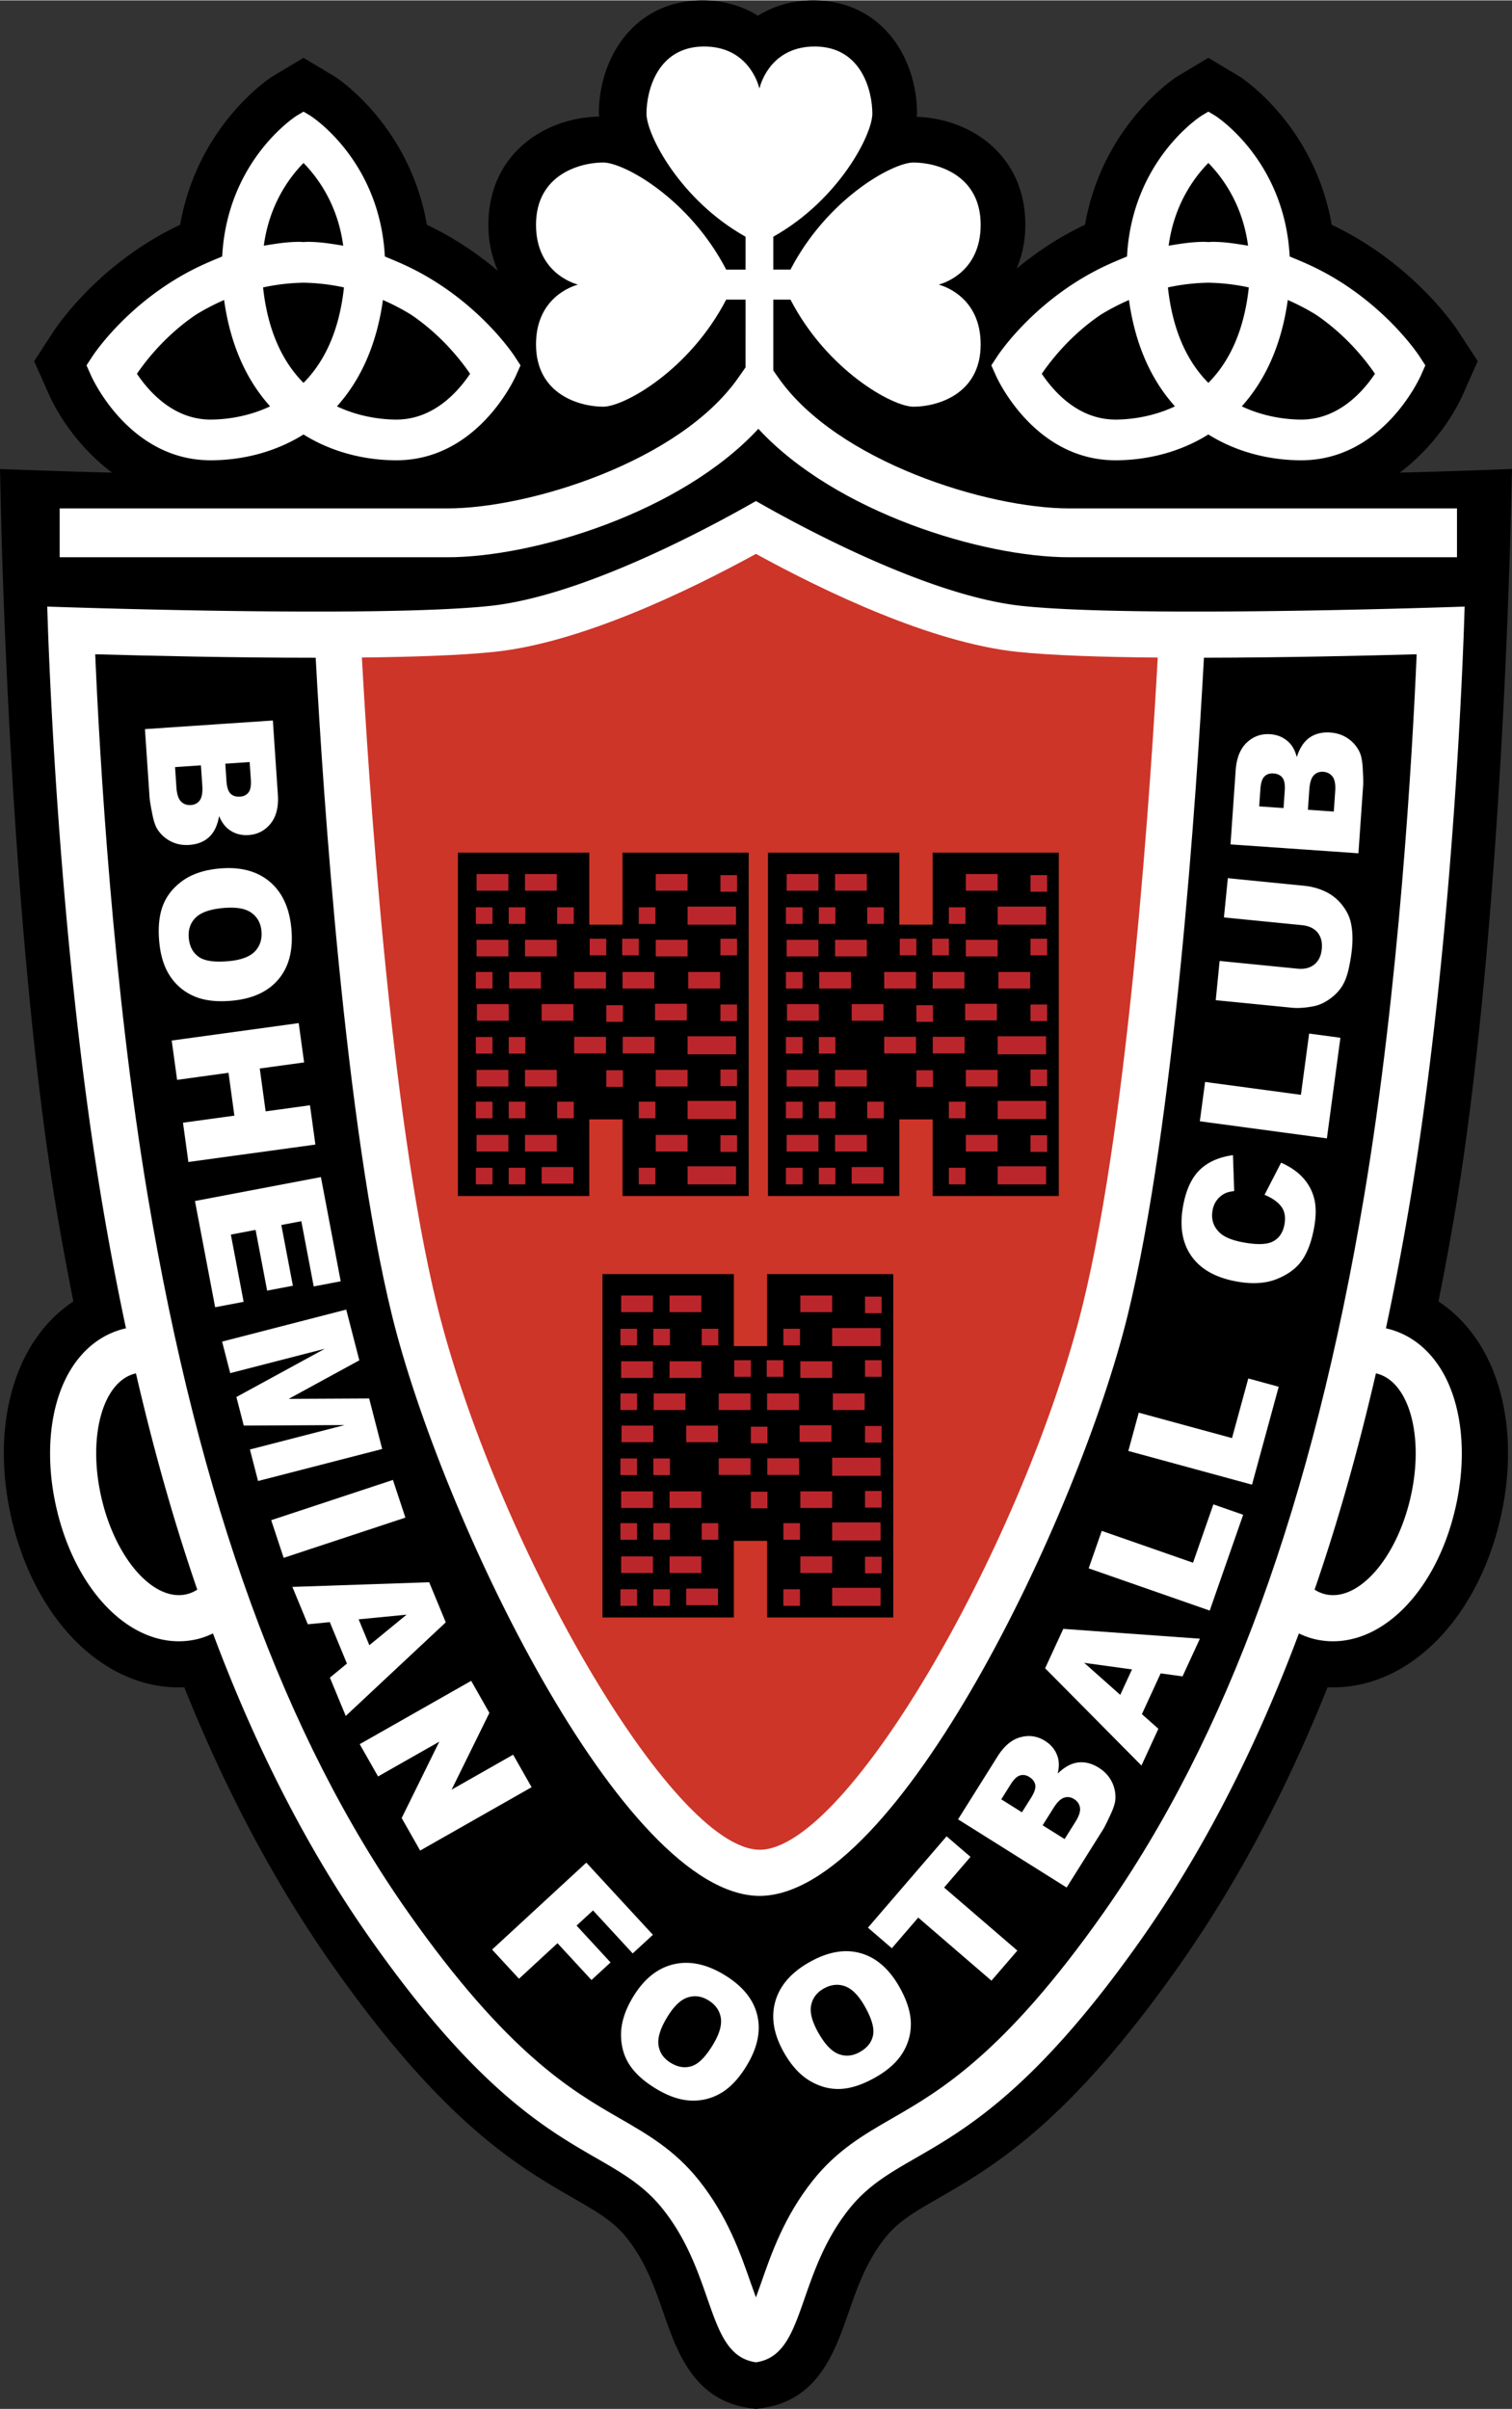 <svg xmlns="http://www.w3.org/2000/svg" width="1569" height="2500" viewBox="0 0 371.518 591.789"><rect x="0" y="0" width="371.518" height="591.789" fill="#333333" stroke="none"/><path d="M371.213 127.195l.305-12.047-12.047.43c-.219.007-6.297.219-15.539.465 7.797-5.856 13.039-13.622 15.547-19.254l3.617-8.141-4.859-7.445c-1.164-1.773-11.594-16.844-31.016-26.062-4.258-24.266-21.75-35.864-22.57-36.379-.234-.145-7.742-4.641-7.742-4.641l-5.828 3.492-1.906 1.148c-.82.515-18.312 12.109-22.578 36.367-6.664 3.148-12.25 7.004-16.789 10.781 1.312-3.145 2.133-6.707 2.133-10.758 0-17.015-13.258-26.066-26.711-26.55.016-.239.094-.535.094-.762 0-13.836-8.758-27.84-25.498-27.84-5.355 0-9.887 1.461-13.594 3.77C182.523 1.461 177.993 0 172.643 0c-16.738 0-25.496 14.003-25.496 27.84 0 .211.079.488.088.711-13.636.266-27.232 9.359-27.232 26.594 0 4.281.881 8.042 2.33 11.312-4.639-3.93-10.439-7.997-17.439-11.316-4.258-24.293-21.768-35.871-22.588-36.387-.225-.137-7.727-4.632-7.727-4.632l-5.826 3.492-1.901 1.14c-.82.516-18.324 12.09-22.586 36.375-19.473 9.184-29.871 24.329-31.007 26.066l-4.871 7.453 3.619 8.133c2.498 5.628 7.727 13.406 15.53 19.265-8.725-.234-14.647-.438-15.499-.468L0 115.156l.277 12.039c.02.789 2.131 101.73 13.695 170.516 1.262 7.504 2.633 14.797 4.059 21.977-3.947 2.609-7.379 6.117-10.121 10.492-6.941 11.078-8.801 26.668-5.102 42.766 3.686 16.059 12.182 29.273 23.309 36.246 6.076 3.809 12.608 5.578 19.155 5.285 10.314 25.727 22.443 48.449 36.507 68.43 27.287 38.766 45.654 49.352 59.064 57.082 5.993 3.453 9.952 5.734 13.201 9.836 4.59 5.789 6.838 12.238 9.012 18.477 3.314 9.512 7.441 21.352 21.113 23.27l1.574.219 1.574-.219c13.674-1.918 17.801-13.758 21.113-23.27 2.172-6.238 4.422-12.688 9.008-18.477 3.25-4.102 7.211-6.383 13.203-9.836 13.414-7.73 31.781-18.316 59.07-57.082 14.062-19.977 26.188-42.699 36.5-68.434 6.547.297 13.078-1.473 19.156-5.281 11.133-6.973 19.625-20.188 23.312-36.246 3.695-16.098 1.836-31.688-5.102-42.766-2.742-4.375-6.172-7.883-10.125-10.492a750.404 750.404 0 0 0 4.062-21.977c11.566-68.786 13.675-169.727 13.699-170.516z"/><path d="M126.408 87.402c-.535-.821-9.919-14.758-27.633-22.676-.475-.223-.969-.426-1.455-.637-.521-.219-1.027-.45-1.562-.657-.404-.16-.783-.344-1.195-.496-1.219-23.281-17.525-34.101-18.308-34.594l-1.676-1.003-1.676 1.003c-.783.493-17.09 11.312-18.308 34.594-.412.152-.793.336-1.195.5-.535.203-1.04.434-1.559.649-.488.215-.984.417-1.461.641-17.711 7.918-27.096 21.855-27.631 22.676l-1.49 2.277 1.107 2.489c.376.851 9.49 20.835 29.383 20.835 7.68 0 15.76-1.925 22.83-6.339 7.071 4.414 15.15 6.339 22.83 6.339 19.893 0 29.006-19.984 29.383-20.835l1.107-2.489-1.491-2.277zm-51.83 6.582c-4.77-4.797-8.678-12.109-9.917-23.258-.008-.066-.01-.132-.012-.195a51.095 51.095 0 0 1 9.93-1.16c3.516.066 6.822.484 9.93 1.16-.002.062-.004.128-.012.195-1.241 11.149-5.149 18.461-9.919 23.258zm-.992-34.652c-3.129 0-5.938.488-8.766.945 1.357-10.128 6.26-16.758 9.757-20.324 3.498 3.566 8.401 10.196 9.758 20.324-2.828-.457-5.637-.945-8.766-.945-.34 0-.654.043-.992.047-.337-.004-.651-.047-.991-.047zM33.646 91.75c2.578-3.766 7.375-9.695 14.51-14.527a55.42 55.42 0 0 1 6.91-3.598C56.66 85.07 60.821 93.593 66.37 99.753c-5.926 2.805-11.705 3.25-14.621 3.25-9.112.001-15.141-6.839-18.103-11.253zm63.762 11.254c-2.916 0-8.695-.445-14.621-3.25 5.549-6.16 9.708-14.684 11.302-26.129a55.28 55.28 0 0 1 6.91 3.598c7.135 4.833 11.932 10.762 14.51 14.527-2.96 4.414-8.989 11.254-18.101 11.254zM245.08 87.402c.539-.821 9.922-14.758 27.633-22.676.477-.223.969-.426 1.453-.637.523-.219 1.031-.45 1.562-.657.406-.16.789-.344 1.195-.496 1.219-23.281 17.531-34.101 18.312-34.594l1.672-1.003 1.68 1.003c.781.493 17.086 11.312 18.305 34.594.414.152.797.336 1.195.5.539.203 1.039.434 1.562.649.484.215.984.417 1.461.641 17.711 7.918 27.094 21.855 27.633 22.676l1.484 2.277-1.102 2.489c-.383.851-9.492 20.835-29.383 20.835-7.68 0-15.766-1.925-22.836-6.339-7.07 4.414-15.148 6.339-22.828 6.339-19.891 0-29.008-19.984-29.383-20.835l-1.109-2.489 1.494-2.277zm51.828 6.582c4.773-4.797 8.68-12.109 9.922-23.258.008-.066.008-.132.008-.195a51.04 51.04 0 0 0-9.93-1.16c-3.516.066-6.82.484-9.93 1.16.008.062.008.128.016.195 1.242 11.149 5.149 18.461 9.914 23.258zm.992-34.652c3.133 0 5.938.488 8.766.945-1.352-10.128-6.258-16.758-9.758-20.324-3.492 3.566-8.398 10.196-9.758 20.324 2.828-.457 5.641-.945 8.766-.945.344 0 .656.043.992.047.344-.004.656-.047.992-.047zm39.946 32.418c-2.578-3.766-7.375-9.695-14.516-14.527a55.152 55.152 0 0 0-6.906-3.598c-1.594 11.445-5.758 19.969-11.305 26.129 5.93 2.805 11.703 3.25 14.625 3.25 9.11 0 15.141-6.84 18.102-11.254zm-63.766 11.254c2.914 0 8.695-.445 14.625-3.25-5.555-6.16-9.711-14.684-11.305-26.129a55.833 55.833 0 0 0-6.914 3.598c-7.133 4.833-11.93 10.762-14.508 14.527 2.961 4.414 8.993 11.254 18.102 11.254zM340.674 326.316c-.047-.012-.094-.012-.133-.02a738.047 738.047 0 0 0 5.797-30.465c11.562-68.79 13.539-146.879 13.539-146.879s-79.992 2.86-108.703-.156c-22.531-2.367-53.248-18.808-65.43-25.777-12.184 6.969-42.9 23.41-65.429 25.777-28.711 3.016-108.704.156-108.704.156s1.979 78.09 13.543 146.879a725.286 725.286 0 0 0 5.799 30.465c-.045.008-.09.008-.135.02h-.006c-5.427 1.246-10.023 4.664-13.293 9.883-5.279 8.426-6.646 21.211-3.66 34.207 4.994 21.766 19.824 35.645 34.492 32.277 1.402-.324 2.715-.828 3.979-1.426 9.968 26.645 22.59 52.207 38.721 75.121 39.406 55.984 58.527 49.547 71.881 66.402 13.064 16.484 10.585 35.844 22.812 37.559 12.229-1.715 9.748-21.074 22.812-37.559 13.352-16.855 32.477-10.418 71.883-66.402 16.125-22.914 28.75-48.477 38.719-75.121 1.266.598 2.578 1.102 3.977 1.426 14.672 3.367 29.5-10.512 34.492-32.277 2.992-12.996 1.625-25.781-3.656-34.207-3.274-5.219-7.867-8.637-13.297-9.883z" fill="#fff"/><path d="M338.08 337.359c.023.004.039.004.062.008 8.102 1.859 11.883 15.52 8.438 30.5-3.438 14.988-12.805 25.625-20.906 23.766a8.547 8.547 0 0 1-2.664-1.137c6.031-17.488 10.961-35.34 15.07-53.137zM33.407 337.359c-.018.004-.037.004-.057.008-8.102 1.859-11.883 15.52-8.439 30.5 3.439 14.988 12.803 25.625 20.906 23.766a8.535 8.535 0 0 0 2.66-1.137c-6.028-17.488-10.961-35.34-15.07-53.137z"/><path d="M186.697 454.406c21.844-.094 65.289-76.691 79.367-133.992 11.539-47 16.914-131.613 18.406-158.934-13.562-.121-26.047-.52-34.484-1.406-21.234-2.234-47.531-14.906-64.242-24.074-16.716 9.167-43.014 21.84-64.244 24.074-8.064.848-19.779 1.25-32.578 1.391 1.489 27.301 6.864 111.938 18.411 158.949 14.073 57.301 57.517 133.898 79.364 133.992z" fill="#cd3529"/><path d="M262.721 124.832c-20.031 0-57.008-11.438-71.471-32.118l-1.242-1.777v-17.41h4.219c9.01 17.387 25.088 26.316 30.236 26.316 5.5 0 16.5-2.833 16.5-15.305 0-11.497-8.922-14.325-10.32-14.696 1.398-.371 10.32-3.195 10.32-14.691 0-12.473-11-15.308-16.5-15.308-5.148 0-21.219 8.926-30.232 26.312h-4.223V58.07c16.08-9.011 24.338-25.086 24.338-30.23 0-5.5-2.617-16.5-14.158-16.5-10.633 0-13.248 8.922-13.59 10.316-.344-1.394-2.959-10.316-13.592-10.316-11.535 0-14.158 11-14.158 16.5 0 5.144 8.258 21.219 24.342 30.234v8.082h-4.756c-9.013-17.386-25.088-26.316-30.23-26.316-5.5 0-16.5 2.832-16.5 15.305 0 11.496 8.922 14.324 10.316 14.695-1.395.372-10.316 3.196-10.316 14.691 0 12.473 11 15.309 16.5 15.309 5.142 0 21.217-8.93 30.23-26.312h4.756V90.18l-1.772 2.531c-14.467 20.684-51.443 32.121-71.472 32.121H14.661v12h95.285c21.246 0 57.396-11.008 76.388-31.559 18.988 20.551 55.137 31.559 76.387 31.559h95.281v-12h-95.281z" fill="#fff"/><path d="M295.822 161.52l-.031.578c-1.789 32.785-7.195 114.11-18.719 161.02-12.008 48.891-56.531 142.484-90.424 142.629-33.797-.145-78.318-93.738-90.328-142.629-11.533-46.954-16.933-128.259-18.72-161.036l-.031-.558c-20.157.004-41.176-.484-54.176-.855 1.046 24.32 4.277 81.73 12.943 133.285 12.637 75.149 33.567 132.684 63.987 175.899 24.404 34.672 40.266 43.812 51.846 50.488 7.048 4.062 13.708 7.898 19.65 15.398 6.968 8.793 10.119 17.836 12.652 25.102.387 1.109.826 2.344 1.273 3.551.447-1.207.887-2.441 1.273-3.555 2.533-7.262 5.682-16.305 12.65-25.098 5.943-7.5 12.6-11.336 19.654-15.398 11.578-6.676 27.438-15.816 51.844-50.488 30.414-43.211 51.352-100.75 63.992-175.903 8.664-51.55 11.891-108.964 12.938-133.281-12.429.351-32.616.823-52.273.851z"/><path d="M61.344 187.156l.292 4.297c.099 1.472-.09 2.527-.567 3.156s-1.173.977-2.094 1.039c-.99.066-1.767-.18-2.332-.738-.564-.559-.896-1.602-1-3.117l-.285-4.234 5.986-.403zm-25.728-8.097l1.133 16.77c.046.715.287 2.156.72 4.324.324 1.628.75 2.835 1.277 3.617a8.34 8.34 0 0 0 3.293 2.902c1.35.672 2.838.954 4.465.84 1.998-.133 3.624-.777 4.871-1.929 1.248-1.153 2.068-2.871 2.459-5.164.616 1.457 1.393 2.539 2.332 3.254 1.41 1.07 3.045 1.542 4.906 1.417 2.217-.148 4.023-1.09 5.417-2.812 1.395-1.727 1.988-4.105 1.783-7.14l-1.226-18.2-31.43 2.121zm13.755 8.906l.334 4.941c.115 1.703-.088 2.914-.605 3.633-.518.719-1.241 1.11-2.168 1.172-1 .07-1.818-.222-2.458-.871-.639-.645-1.014-1.809-1.127-3.484l-.333-4.961 6.357-.43zM61.704 224.136c1.5 1.043 2.343 2.54 2.533 4.484.195 2.031-.33 3.708-1.578 5.028-1.248 1.316-3.35 2.121-6.303 2.406-3.512.34-5.998.008-7.465-.996-1.466-1.008-2.299-2.547-2.5-4.621-.195-2.016.342-3.68 1.611-4.984 1.272-1.308 3.49-2.113 6.661-2.421 3.194-.309 5.542.057 7.041 1.104zm-16.912-7.765c-2.301 1.676-3.905 3.727-4.809 6.152-.902 2.426-1.182 5.406-.84 8.942.338 3.477 1.272 6.316 2.805 8.519 1.532 2.203 3.531 3.809 6.002 4.813 2.467 1.007 5.538 1.332 9.207.977 5.055-.492 8.85-2.286 11.381-5.379 2.533-3.094 3.546-7.246 3.041-12.465-.495-5.086-2.307-8.918-5.44-11.492-3.13-2.57-7.261-3.609-12.389-3.113-3.67.354-6.656 1.37-8.958 3.046zM73.396 251.293l1.327 9.66-10.897 1.496 1.444 10.528 10.898-1.497 1.326 9.66-31.206 4.282-1.327-9.656 12.631-1.735-1.446-10.528-12.63 1.735-1.327-9.66 31.207-4.285zM78.852 289.128l4.865 25.606-6.633 1.262-3.045-16.027-4.912.933 2.836 14.922-6.324 1.199-2.836-14.918-6.078 1.157 3.138 16.515-6.999 1.328-4.96-26.094 30.948-5.883zM85.075 321.684l3.214 12.464-17.351 9.473 19.769-.098 3.203 12.415-30.502 7.867-1.998-7.746 23.258-6-24.773.125-1.811-7.02 21.745-11.863-23.258 5.996-1.998-7.746 30.502-7.867zM96.549 363.539l3.061 9.258-29.911 9.887-3.058-9.258 29.908-9.887zM88.121 397.789l11.785-1.148-9.154 7.508-2.631-6.36zm-7.062 14.32l3.895 9.418 24.576-23-4.074-9.848-33.617 1.141 3.799 9.184 5.396-.527 4.215 10.188-4.19 3.444zM115.776 412.902l4.474 7.879-9.285 18.864 15.121-8.594 4.539 7.988-27.388 15.563-4.54-7.989 9.239-18.761-15.041 8.543-4.508-7.934 27.389-15.559zM144.062 457.57l16.362 17.731-4.961 4.578-9.748-10.567-4.043 3.731 8.349 9.051-4.685 4.32-8.35-9.047-9.461 8.731-6.613-7.164 23.15-21.364zM168.855 490.734c1.729-.594 3.436-.391 5.116.609 1.755 1.043 2.797 2.457 3.121 4.242.326 1.785-.267 3.953-1.783 6.508-1.801 3.031-3.539 4.844-5.217 5.43-1.678.59-3.412.352-5.203-.711-1.744-1.035-2.766-2.453-3.068-4.25s.357-4.062 1.984-6.801c1.638-2.761 3.322-4.437 5.05-5.027zm-16.257 9.051c-.01 2.848.697 5.355 2.121 7.516 1.422 2.164 3.66 4.148 6.713 5.961 3.003 1.785 5.847 2.711 8.531 2.777s5.16-.598 7.43-1.996 4.346-3.68 6.229-6.852c2.592-4.367 3.389-8.488 2.391-12.359-1-3.871-3.751-7.145-8.258-9.82-4.395-2.609-8.557-3.41-12.484-2.406-3.925 1.008-7.205 3.727-9.834 8.152-1.884 3.172-2.83 6.18-2.839 9.027zM199.285 492.727c.332-1.797 1.34-3.188 3.029-4.164 1.773-1.023 3.516-1.242 5.227-.652 1.719.586 3.32 2.164 4.812 4.734 1.766 3.055 2.492 5.453 2.188 7.207-.305 1.75-1.359 3.148-3.164 4.191-1.75 1.016-3.484 1.215-5.203.602s-3.375-2.297-4.967-5.055c-1.609-2.778-2.25-5.067-1.922-6.863zm-.039 18.609c2.477 1.398 5.006 2.004 7.592 1.82 2.578-.184 5.406-1.168 8.484-2.945 3.023-1.75 5.219-3.781 6.586-6.09s2-4.793 1.891-7.457c-.117-2.664-1.094-5.59-2.938-8.781-2.547-4.395-5.75-7.102-9.617-8.125-3.867-1.02-8.07-.215-12.604 2.41-4.422 2.559-7.156 5.801-8.195 9.719-1.043 3.918-.273 8.105 2.309 12.562 1.848 3.192 4.012 5.489 6.492 6.887zM213.26 473.551l19.328-22.449 5.875 5.054-6.484 7.532 18 15.496-6.368 7.386-17.992-15.496-6.484 7.531-5.875-5.054zM246.025 442.012l2.289-3.645c.789-1.254 1.555-1.996 2.312-2.223.758-.23 1.523-.102 2.305.391.836.527 1.32 1.184 1.453 1.965.125.785-.211 1.82-1.023 3.109l-2.258 3.594-5.078-3.191zm16.063 21.672l8.938-14.238c.383-.605 1.031-1.914 1.953-3.922.695-1.512 1.062-2.738 1.094-3.68a8.304 8.304 0 0 0-.961-4.281c-.695-1.336-1.734-2.438-3.117-3.305-1.695-1.066-3.391-1.5-5.078-1.301s-3.359 1.113-5.023 2.734c.359-1.539.367-2.871.023-4.004-.508-1.691-1.555-3.035-3.133-4.027-1.883-1.184-3.898-1.484-6.039-.906s-4.023 2.156-5.641 4.73l-9.695 15.449 26.679 16.751zm-5.899-15.289l2.633-4.195c.906-1.449 1.781-2.309 2.625-2.586.836-.277 1.656-.172 2.445.324.844.531 1.336 1.25 1.477 2.148.133.898-.242 2.062-1.141 3.484l-2.641 4.211-5.398-3.386zM275.26 416.348l-8.852-7.867 11.734 1.617-2.882 6.25zm15.304-4.543l4.266-9.258-33.57-2.414-4.461 9.68 23.672 23.898 4.156-9.027-4.047-3.602 4.609-10.012 5.375.735zM267.502 385.262l3.211-9.207 22.43 7.828 5-14.34 7.32 2.555-8.219 23.543-29.742-10.379zM277.244 356.418l2.563-9.406 22.914 6.246 4-14.653 7.476 2.04-6.562 24.058-30.391-8.285zM310.713 293.48l4.07-7.895c2.25.996 4.055 2.246 5.406 3.75a11.776 11.776 0 0 1 2.75 5.172c.477 1.949.453 4.312-.055 7.09-.617 3.375-1.609 6.039-2.984 8-1.367 1.957-3.43 3.484-6.188 4.586-2.75 1.102-6.055 1.297-9.898.59-5.133-.938-8.828-3.027-11.086-6.262s-2.93-7.348-2.016-12.344c.719-3.907 2.07-6.836 4.055-8.782 1.992-1.945 4.719-3.164 8.188-3.652l.305 8.824c-.992.125-1.727.313-2.219.559-.828.403-1.5.957-2.031 1.661-.531.703-.891 1.535-1.062 2.496-.398 2.172.172 3.996 1.703 5.473 1.133 1.109 3.094 1.922 5.867 2.43 3.438.629 5.891.535 7.352-.281 1.469-.812 2.375-2.172 2.727-4.074.336-1.844.078-3.332-.781-4.465-.853-1.133-2.22-2.091-4.103-2.876zM294.814 275.414l1.297-9.664 23.539 3.164 2.024-15.051 7.68 1.035-3.321 24.715-31.219-4.199zM300.736 225.324l.961-9.64 18.688 1.855c1.852.184 3.578.645 5.164 1.383a11.504 11.504 0 0 1 4.055 3.14c1.109 1.352 1.844 2.731 2.211 4.129.508 1.945.641 4.234.375 6.867-.148 1.523-.422 3.171-.812 4.953-.391 1.777-.969 3.238-1.719 4.383-.758 1.148-1.766 2.164-3.039 3.05-1.266.887-2.539 1.454-3.812 1.7-2.055.402-3.852.523-5.398.371l-18.688-1.852.953-9.641 19.125 1.895c1.703.167 3.086-.172 4.141-1.024 1.062-.852 1.672-2.113 1.836-3.796.164-1.665-.18-3.016-1.031-4.059-.852-1.04-2.148-1.645-3.891-1.816l-19.119-1.898zM309.4 198.042l.297-4.296c.102-1.477.43-2.493.992-3.051.555-.558 1.297-.808 2.211-.742.992.067 1.727.418 2.211 1.047.484.633.672 1.708.562 3.227l-.289 4.23-5.984-.415zm24.383 11.528l1.164-16.765c.047-.715.008-2.176-.125-4.383-.102-1.66-.359-2.91-.773-3.762a8.334 8.334 0 0 0-2.867-3.32c-1.242-.848-2.68-1.329-4.305-1.441-2-.141-3.695.277-5.094 1.246-1.391.972-2.438 2.566-3.141 4.781-.406-1.524-1.031-2.708-1.867-3.543-1.25-1.25-2.805-1.942-4.664-2.071-2.219-.156-4.133.528-5.75 2.047-1.617 1.52-2.531 3.797-2.742 6.828l-1.266 18.199 31.43 2.184zm-12.414-10.695l.344-4.942c.117-1.707.484-2.879 1.094-3.52.609-.64 1.383-.929 2.305-.867 1 .07 1.773.469 2.32 1.2.547.727.758 1.929.641 3.605l-.344 4.965-6.36-.441z" fill="#fff"/><path d="M188.488 312.969v17.691h-8.165v-17.691h-32.295v84.367h32.295v-18.828h8.165v18.828h30.998v-84.367h-30.998z"/><path fill="#bb262c" d="M160.438 322.312h-7.813v-4.082h7.813v4.082zM172.332 322.312h-7.812v-4.082h7.812v4.082zM204.471 322.312h-7.815v-4.082h7.815v4.082zM160.438 338.469h-7.813v-4.082h7.813v4.082zM172.332 338.469h-7.812v-4.082h7.812v4.082zM204.471 338.469h-7.815v-4.082h7.815v4.082zM160.438 370.43h-7.813v-4.082h7.813v4.082zM172.332 370.43h-7.812v-4.082h7.812v4.082zM204.471 370.43h-7.815v-4.082h7.815v4.082zM196.344 362.305h-7.813v-4.082h7.813v4.082zM184.406 362.305h-7.812v-4.082h7.812v4.082zM204.291 354.184h-7.814v-4.082h7.814v4.082zM212.455 346.367h-7.812v-4.082h7.812v4.082zM196.301 346.367h-7.813v-4.082h7.813v4.082zM184.406 346.367h-7.812v-4.082h7.812v4.082zM168.426 346.367h-7.813v-4.082h7.813v4.082zM160.524 354.27h-7.813v-4.082h7.813v4.082zM176.417 354.27h-7.813v-4.082h7.813v4.082zM160.438 386.406h-7.813v-4.082h7.813v4.082zM172.332 386.406h-7.812v-4.082h7.812v4.082zM176.417 394.309h-7.813v-4.082h7.813v4.082zM204.471 386.406h-7.815v-4.082h7.815v4.082zM156.531 330.48h-4.084v-4.082h4.084v4.082zM164.611 330.48h-4.083v-4.082h4.083v4.082zM156.531 362.348h-4.084v-4.082h4.084v4.082zM156.531 346.367h-4.084v-4.082h4.084v4.082zM164.611 362.348h-4.083v-4.082h4.083v4.082zM156.531 394.48h-4.084v-4.082h4.084v4.082zM164.611 394.48h-4.083v-4.082h4.083v4.082zM196.562 394.48h-4.082v-4.082h4.082v4.082zM176.504 330.48h-4.084v-4.082h4.084v4.082zM196.566 330.48h-4.082v-4.082h4.082v4.082zM184.496 338.203h-4.081v-4.082h4.081v4.082zM192.484 338.203H188.4v-4.082h4.084v4.082zM216.627 338.203h-4.078v-4.082h4.078v4.082zM216.627 322.578h-4.078v-4.082h4.078v4.082zM216.361 330.66h-11.89v-4.441h11.89v4.441zM156.531 378.238h-4.084v-4.082h4.084v4.082zM164.611 378.238h-4.083v-4.082h4.083v4.082zM176.504 378.238h-4.084v-4.082h4.084v4.082zM196.566 378.238h-4.082v-4.082h4.082v4.082zM188.578 370.516h-4.082v-4.082h4.082v4.082zM188.578 354.539h-4.082v-4.082h4.082v4.082zM216.627 386.492h-4.078v-4.082h4.078v4.082zM216.627 370.34h-4.078v-4.082h4.078v4.082zM216.627 354.359h-4.078v-4.082h4.078v4.082zM216.361 378.418h-11.89v-4.441h11.89v4.441zM216.361 362.527h-11.89v-4.441h11.89v4.441zM216.361 394.484h-11.89v-4.441h11.89v4.441z"/><path d="M152.965 209.41v17.692h-8.166V209.41h-32.295v84.367h32.295v-18.828h8.166v18.828h31V209.41h-31z"/><path fill="#bb262c" d="M124.914 218.753h-7.812v-4.081h7.812v4.081zM136.809 218.753h-7.813v-4.081h7.813v4.081zM168.946 218.753h-7.813v-4.081h7.813v4.081zM124.914 234.91h-7.812v-4.082h7.812v4.082zM136.809 234.91h-7.813v-4.082h7.813v4.082zM168.946 234.91h-7.813v-4.082h7.813v4.082zM124.914 266.871h-7.812v-4.082h7.812v4.082zM136.809 266.871h-7.813v-4.082h7.813v4.082zM168.946 266.871h-7.813v-4.082h7.813v4.082zM160.82 258.746h-7.812v-4.082h7.812v4.082zM148.883 258.746h-7.812v-4.082h7.812v4.082zM168.766 250.625h-7.812v-4.082h7.812v4.082zM176.934 242.809h-7.813v-4.083h7.813v4.083zM160.778 242.809h-7.813v-4.083h7.813v4.083zM148.883 242.809h-7.812v-4.083h7.812v4.083zM132.903 242.809h-7.813v-4.083h7.813v4.083zM125 250.71h-7.812v-4.081H125v4.081zM140.893 250.71h-7.812v-4.081h7.812v4.081zM124.914 282.848h-7.812v-4.083h7.812v4.083zM136.809 282.848h-7.813v-4.083h7.813v4.083zM140.893 290.75h-7.812v-4.082h7.812v4.082zM168.946 282.848h-7.813v-4.083h7.813v4.083zM121.008 226.922h-4.084v-4.083h4.084v4.083zM129.088 226.922h-4.084v-4.083h4.084v4.083zM121.008 258.789h-4.084v-4.082h4.084v4.082zM121.008 242.809h-4.084v-4.083h4.084v4.083zM129.088 258.789h-4.084v-4.082h4.084v4.082zM121.008 290.922h-4.084v-4.083h4.084v4.083zM129.088 290.922h-4.084v-4.083h4.084v4.083zM161.039 290.922h-4.081v-4.083h4.081v4.083zM140.981 226.922h-4.085v-4.083h4.085v4.083zM161.043 226.922h-4.082v-4.083h4.082v4.083zM148.973 234.645h-4.082v-4.083h4.082v4.083zM156.961 234.645h-4.084v-4.083h4.084v4.083zM181.106 234.645h-4.083v-4.083h4.083v4.083zM181.106 219.019h-4.083v-4.081h4.083v4.081zM180.84 227.102h-11.894v-4.442h11.894v4.442zM121.008 274.68h-4.084v-4.083h4.084v4.083zM129.088 274.68h-4.084v-4.083h4.084v4.083zM140.981 274.68h-4.085v-4.083h4.085v4.083zM161.043 274.68h-4.082v-4.083h4.082v4.083zM153.055 266.957h-4.082v-4.082h4.082v4.082zM153.055 250.98h-4.082v-4.082h4.082v4.082zM181.106 282.934h-4.083v-4.083h4.083v4.083zM181.106 266.781h-4.083v-4.082h4.083v4.082zM181.106 250.8h-4.083v-4.081h4.083v4.081zM180.84 274.859h-11.894v-4.442h11.894v4.442zM180.84 258.969h-11.894v-4.442h11.894v4.442zM180.84 290.925h-11.894v-4.441h11.894v4.441z"/><path d="M229.158 209.41v17.692h-8.172V209.41h-32.291v84.367h32.291v-18.828h8.172v18.828h31V209.41h-31z"/><path fill="#bb262c" d="M201.102 218.753h-7.813v-4.081h7.813v4.081zM213.002 218.753h-7.813v-4.081h7.813v4.081zM245.135 218.753h-7.813v-4.081h7.813v4.081zM201.102 234.91h-7.813v-4.082h7.813v4.082zM213.002 234.91h-7.813v-4.082h7.813v4.082zM245.135 234.91h-7.813v-4.082h7.813v4.082zM201.102 266.871h-7.813v-4.082h7.813v4.082zM213.002 266.871h-7.813v-4.082h7.813v4.082zM245.135 266.871h-7.813v-4.082h7.813v4.082zM237.01 258.746h-7.813v-4.082h7.813v4.082zM225.072 258.746h-7.812v-4.082h7.812v4.082zM244.955 250.625h-7.812v-4.082h7.812v4.082zM253.127 242.809h-7.813v-4.083h7.813v4.083zM236.971 242.809h-7.813v-4.083h7.813v4.083zM225.072 242.809h-7.812v-4.083h7.812v4.083zM209.096 242.809h-7.815v-4.083h7.815v4.083zM201.188 250.71h-7.813v-4.081h7.813v4.081zM217.08 250.71h-7.812v-4.081h7.812v4.081zM201.102 282.848h-7.813v-4.083h7.813v4.083zM213.002 282.848h-7.813v-4.083h7.813v4.083zM217.08 290.75h-7.812v-4.082h7.812v4.082zM245.135 282.848h-7.813v-4.083h7.813v4.083zM197.195 226.922h-4.082v-4.083h4.082v4.083zM205.275 226.922h-4.08v-4.083h4.08v4.083zM197.195 258.789h-4.082v-4.082h4.082v4.082zM197.195 242.809h-4.082v-4.083h4.082v4.083zM205.275 258.789h-4.08v-4.082h4.08v4.082zM197.195 290.922h-4.082v-4.083h4.082v4.083zM205.275 290.922h-4.08v-4.083h4.08v4.083zM237.229 290.922h-4.079v-4.083h4.079v4.083zM217.174 226.922h-4.086v-4.083h4.086v4.083zM237.236 226.922h-4.086v-4.083h4.086v4.083zM225.166 234.645h-4.086v-4.083h4.086v4.083zM233.15 234.645h-4.086v-4.083h4.086v4.083zM257.299 234.645h-4.086v-4.083h4.086v4.083zM257.299 219.019h-4.086v-4.081h4.086v4.081zM257.033 227.102h-11.898v-4.442h11.898v4.442zM197.195 274.68h-4.082v-4.083h4.082v4.083zM205.275 274.68h-4.08v-4.083h4.08v4.083zM217.174 274.68h-4.086v-4.083h4.086v4.083zM237.236 274.68h-4.086v-4.083h4.086v4.083zM229.244 266.957h-4.078v-4.082h4.078v4.082zM229.244 250.98h-4.078v-4.082h4.078v4.082zM257.299 282.934h-4.086v-4.083h4.086v4.083zM257.299 266.781h-4.086v-4.082h4.086v4.082zM257.299 250.8h-4.086v-4.081h4.086v4.081zM257.033 274.859h-11.898v-4.442h11.898v4.442zM257.033 258.969h-11.898v-4.442h11.898v4.442zM257.033 290.925h-11.898v-4.441h11.898v4.441z"/></svg>